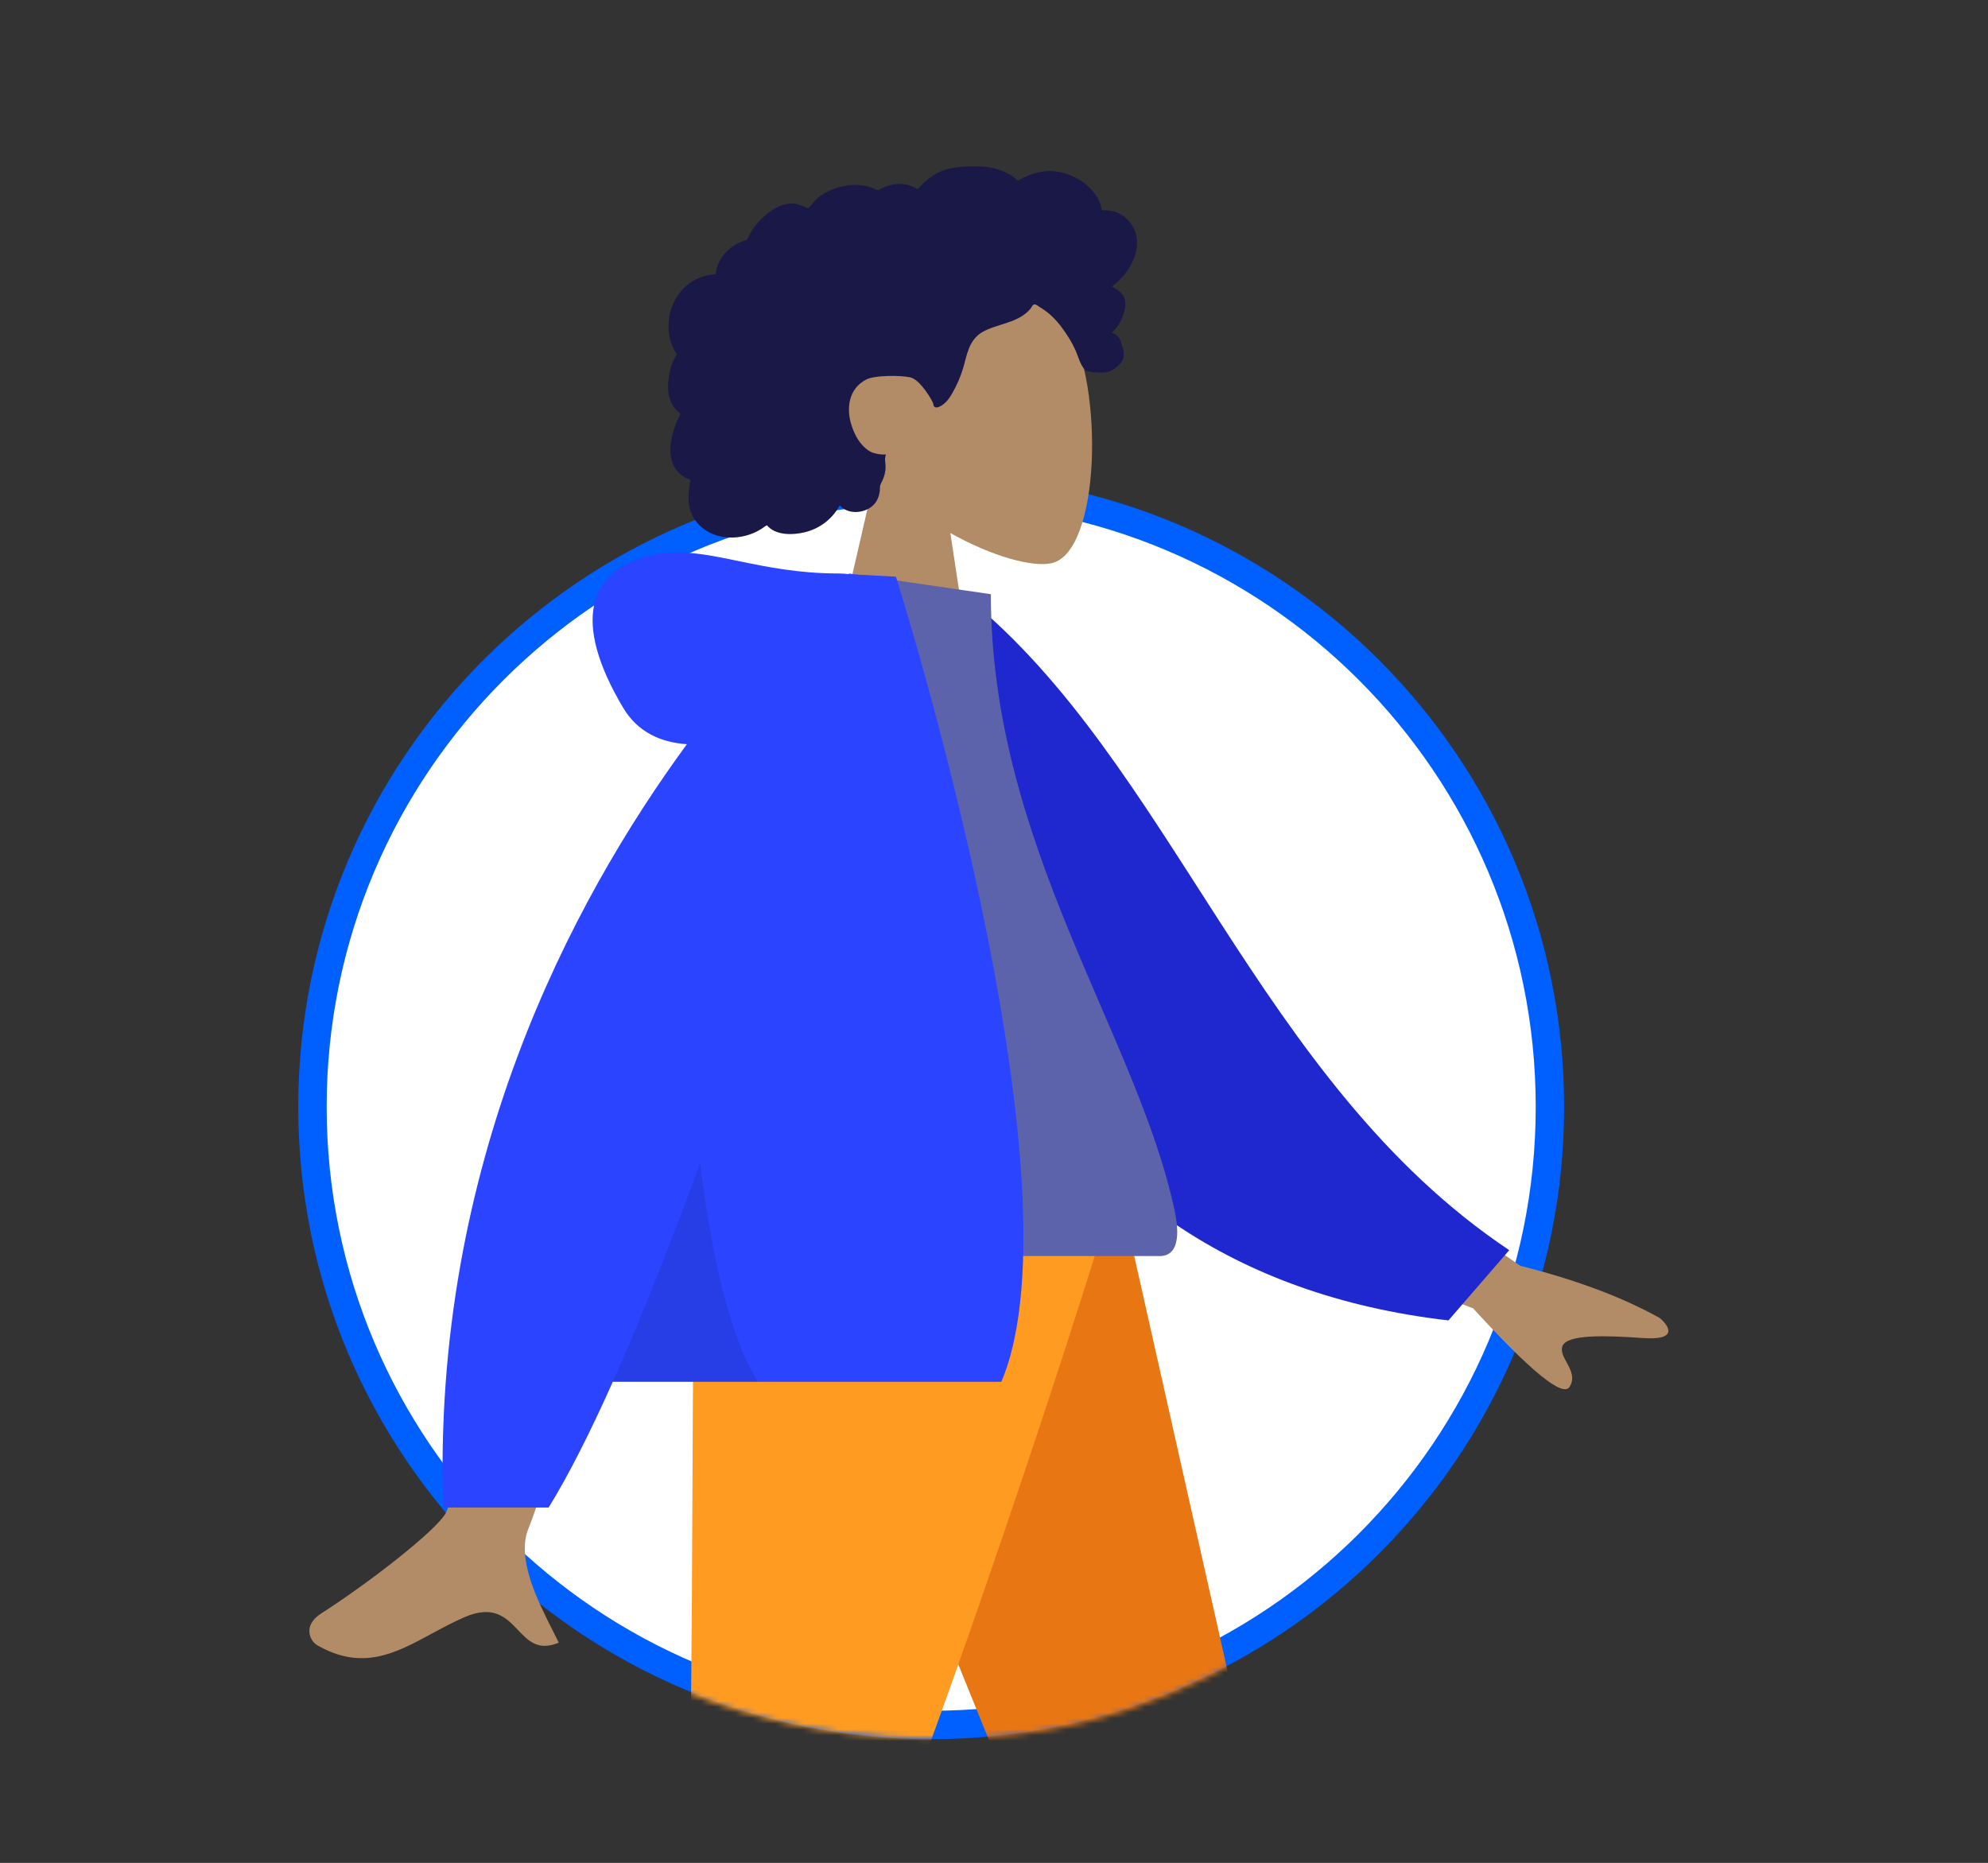 <svg width="350" height="328" viewBox="0 0 350 328" fill="none" xmlns="http://www.w3.org/2000/svg">
<rect x="0" y="0" width="350" height="328" fill="#333333" stroke="none"/>
<path d="M272.873 194.884C272.873 254.988 224.105 303.716 163.942 303.716C103.779 303.716 55.011 254.988 55.011 194.884C55.011 134.779 103.779 86.051 163.942 86.051C224.105 86.051 272.873 134.779 272.873 194.884Z" fill="white" stroke="#0060FF" stroke-width="5"/>
<mask id="mask0_1070_2796" style="mask-type:alpha" maskUnits="userSpaceOnUse" x="0" y="0" width="350" height="328">
<path fill-rule="evenodd" clip-rule="evenodd" d="M166.633 306.076C214.741 306.076 236.355 276.793 285.159 250.299C295.748 244.551 350 179.379 350 167.12C350 95.098 244.771 0 173.089 0C101.407 0 -47.943 291.769 15.213 322.75C52.935 341.256 112.948 301.892 97.61 285.159C127.59 306.773 157.57 306.076 166.633 306.076Z" fill="white"/>
</mask>
<g mask="url(#mask0_1070_2796)">
<path fill-rule="evenodd" clip-rule="evenodd" d="M167.315 93.849C174.639 97.964 181.836 99.953 185.214 99.141C193.685 97.106 194.464 68.222 187.91 56.834C181.355 45.447 147.66 40.484 145.962 63.045C145.372 70.876 148.899 77.864 154.111 83.566L144.767 124.165H171.912L167.315 93.849Z" fill="#B28B67"/>
<path fill-rule="evenodd" clip-rule="evenodd" d="M199.935 41.049C199.373 39.207 197.86 37.63 195.823 37.163C195.329 37.049 194.819 37.003 194.311 37.023C194.128 37.029 194.076 37.078 193.991 36.959C193.928 36.871 193.926 36.656 193.9 36.552C193.82 36.23 193.719 35.912 193.593 35.602C193.167 34.546 192.451 33.611 191.587 32.823C189.972 31.349 187.789 30.332 185.521 30.148C184.279 30.047 183.047 30.235 181.873 30.611C181.265 30.806 180.677 31.049 180.103 31.317C179.93 31.398 179.37 31.793 179.196 31.767C179.005 31.739 178.62 31.296 178.465 31.184C176.54 29.808 174.164 29.267 171.767 29.284C169.061 29.302 166.455 29.428 164.199 30.965C163.722 31.291 163.267 31.647 162.834 32.023C162.606 32.22 162.384 32.425 162.174 32.639C162.047 32.767 161.923 32.899 161.804 33.034C161.602 33.264 161.634 33.339 161.351 33.179C160.264 32.564 159.006 32.276 157.739 32.422C156.986 32.508 156.254 32.718 155.558 32.996C155.322 33.09 154.774 33.466 154.522 33.47C154.271 33.474 153.731 33.125 153.473 33.036C152.08 32.557 150.579 32.439 149.116 32.66C147.606 32.889 146.123 33.45 144.843 34.226C144.227 34.599 143.691 35.013 143.26 35.568C143.073 35.807 142.905 36.061 142.695 36.283C142.571 36.413 142.327 36.547 142.26 36.711C142.299 36.613 140.608 36.005 140.449 35.966C139.599 35.759 138.733 35.801 137.901 36.056C136.335 36.537 134.989 37.613 133.883 38.717C133.314 39.284 132.817 39.911 132.395 40.579C132.193 40.899 132.008 41.228 131.839 41.564C131.757 41.727 131.702 41.93 131.595 42.077C131.455 42.266 131.361 42.269 131.11 42.352C129.829 42.77 128.661 43.478 127.771 44.435C126.872 45.403 126.287 46.595 126.043 47.85C126.029 47.924 126.02 48.23 125.974 48.27C125.91 48.326 125.652 48.301 125.555 48.312C125.217 48.349 124.883 48.404 124.552 48.477C123.942 48.611 123.349 48.809 122.788 49.068C120.6 50.077 119.036 51.968 118.271 54.096C117.467 56.329 117.481 58.888 118.441 61.08C118.596 61.434 118.781 61.777 118.998 62.102C119.13 62.302 119.174 62.302 119.087 62.512C118.99 62.745 118.815 62.971 118.701 63.199C118.327 63.941 118.067 64.729 117.902 65.534C117.631 66.853 117.498 68.24 117.764 69.57C117.887 70.187 118.103 70.791 118.432 71.341C118.601 71.621 118.797 71.887 119.019 72.133C119.134 72.261 119.256 72.383 119.384 72.499C119.457 72.566 119.553 72.625 119.616 72.699C119.768 72.881 119.799 72.732 119.721 72.999C119.611 73.372 119.363 73.74 119.211 74.103C119.054 74.478 118.913 74.857 118.784 75.24C118.521 76.016 118.3 76.806 118.161 77.609C117.895 79.152 117.942 80.796 118.724 82.211C119.06 82.817 119.54 83.348 120.122 83.761C120.407 83.964 120.715 84.138 121.04 84.281C121.206 84.355 121.419 84.386 121.495 84.536C121.576 84.698 121.455 85.018 121.427 85.198C121.186 86.767 121.066 88.415 121.566 89.952C122.027 91.368 123.042 92.619 124.36 93.447C126.915 95.052 130.36 94.962 133.046 93.676C133.746 93.341 134.401 92.925 134.985 92.434C136.472 94.301 139.533 94.242 141.708 93.71C144.417 93.047 146.591 91.292 147.842 88.985C149.555 90.928 153.148 90.298 154.336 88.19C154.627 87.674 154.8 87.105 154.884 86.53C154.929 86.228 154.901 85.922 154.934 85.622C154.977 85.24 155.251 84.868 155.409 84.498C155.715 83.778 155.906 83.034 155.913 82.258C155.918 81.852 155.863 81.457 155.822 81.055C155.784 80.693 155.892 80.355 155.954 79.998C155.259 80.105 154.412 79.93 153.757 79.742C153.116 79.558 152.513 79.073 152.061 78.629C151.008 77.6 150.365 76.251 149.925 74.909C148.959 71.962 149.356 68.426 152.535 66.809C154.017 66.055 158.455 66.058 160.22 66.43C162.075 66.822 164.178 70.637 164.282 70.996C164.346 71.218 164.313 71.493 164.533 71.641C165.014 71.966 165.806 71.401 166.161 71.123C166.772 70.642 167.209 70.003 167.587 69.354C168.41 67.942 169.075 66.427 169.544 64.881C169.905 63.689 170.136 62.46 170.61 61.298C171.08 60.142 171.821 59.109 172.974 58.454C174.228 57.742 175.666 57.367 177.043 56.919C178.407 56.475 179.748 55.933 180.806 54.992C181.039 54.785 181.264 54.565 181.452 54.321C181.6 54.129 181.745 53.76 181.971 53.638C182.321 53.449 182.832 53.942 183.135 54.121C184.629 55.005 185.875 56.238 186.879 57.585C187.879 58.925 188.698 60.214 189.365 61.71C189.86 62.82 190.168 64.24 191.038 65.15C191.425 65.556 194.311 65.801 195.244 65.447C196.179 65.093 197.226 64.172 197.54 63.595C197.861 63.005 197.937 62.356 197.801 61.71C197.72 61.33 197.555 60.975 197.465 60.601C197.389 60.288 197.32 59.991 197.156 59.704C196.845 59.159 196.316 58.768 195.675 58.604C196.342 58.032 196.893 57.347 197.274 56.582C197.671 55.788 198.007 54.821 198.102 53.949C198.181 53.24 198.061 52.506 197.644 51.897C197.208 51.258 196.435 50.842 195.765 50.443C196.788 49.698 197.663 48.791 198.381 47.788C199.78 45.836 200.645 43.376 199.935 41.049Z" fill="#191847"/>
<path fill-rule="evenodd" clip-rule="evenodd" d="M135.716 211.668L190.1 345.795L228.221 444.656H249.956L197.557 211.668H135.716Z" fill="#E87613"/>
<path fill-rule="evenodd" clip-rule="evenodd" d="M122.275 211.668C121.683 257.69 122.111 319.651 120.734 322.52C119.356 325.389 35.049 387.892 35.049 387.892L46.253 405.649C46.253 405.649 146.345 345.487 151.462 337.471C156.58 329.456 182.288 255.697 195.664 211.668H122.275Z" fill="#FF9B21"/>
<path fill-rule="evenodd" clip-rule="evenodd" d="M267.691 222.88L231.611 198.186L223.635 216.562L259.364 230.371C269.469 241.435 275.119 246.046 276.315 244.207C277.324 242.656 276.536 241.205 275.809 239.868C275.244 238.825 274.715 237.853 275.104 236.958C275.992 234.913 282.78 235.129 289.212 235.589C295.643 236.051 293.769 233.383 292.217 232.066C285.652 228.403 277.477 225.341 267.691 222.88ZM78.48 266.392C81.796 260.124 93.083 199.038 93.083 199.038L116.72 199.125C116.72 199.125 94.828 264.994 93.083 269.025C90.817 274.26 94.667 281.867 97.278 287.025C97.682 287.823 98.055 288.563 98.373 289.226C94.751 290.736 93.01 288.91 91.176 286.985C89.103 284.81 86.911 282.51 81.75 284.748C79.756 285.612 77.868 286.634 76.025 287.633C69.657 291.083 63.807 294.252 55.849 289.676C54.587 288.95 53.205 286.218 56.545 284.084C64.867 278.764 76.861 269.456 78.48 266.392Z" fill="#B28B67"/>
<path fill-rule="evenodd" clip-rule="evenodd" d="M160.255 106.594L170.036 105.03C206.325 134.249 221.231 190.382 265.711 220.118L255.006 232.487C177.838 223.581 158.711 155.113 160.255 106.594Z" fill="#1F28CF"/>
<path fill-rule="evenodd" clip-rule="evenodd" d="M117.619 221.157C117.619 221.157 176.444 221.157 204.16 221.157C208.115 221.157 207.369 215.834 206.798 213.149C200.2 182.154 174.446 148.742 174.446 104.622L149.483 100.973C128.836 131.924 121.696 170.03 117.619 221.157Z" fill="#5C63AB"/>
<path fill-rule="evenodd" clip-rule="evenodd" d="M107.887 243.295C103.998 252.002 100.184 259.599 96.59 265.434H78.03C76.033 205.257 100.478 158.952 120.934 131.032C116.392 130.729 112.293 128.958 109.7 124.599C100.576 109.255 103.872 100.806 113.622 98.029C118.984 96.502 124.026 97.544 130.063 98.792C135.003 99.813 140.607 100.972 147.597 100.972C147.599 100.972 147.601 100.972 147.604 100.972C148.281 100.972 148.898 101.014 149.457 101.095L157.739 101.536C157.739 101.536 191.371 207.773 176.291 243.295H107.887Z" fill="#2B44FF"/>
<path fill-rule="evenodd" clip-rule="evenodd" d="M107.888 243.295C112.991 231.871 118.223 218.537 123.259 204.767C125.134 219.932 128.256 235.163 133.454 243.295H107.888Z" fill="black" fill-opacity="0.1"/>
</g>
</svg>
